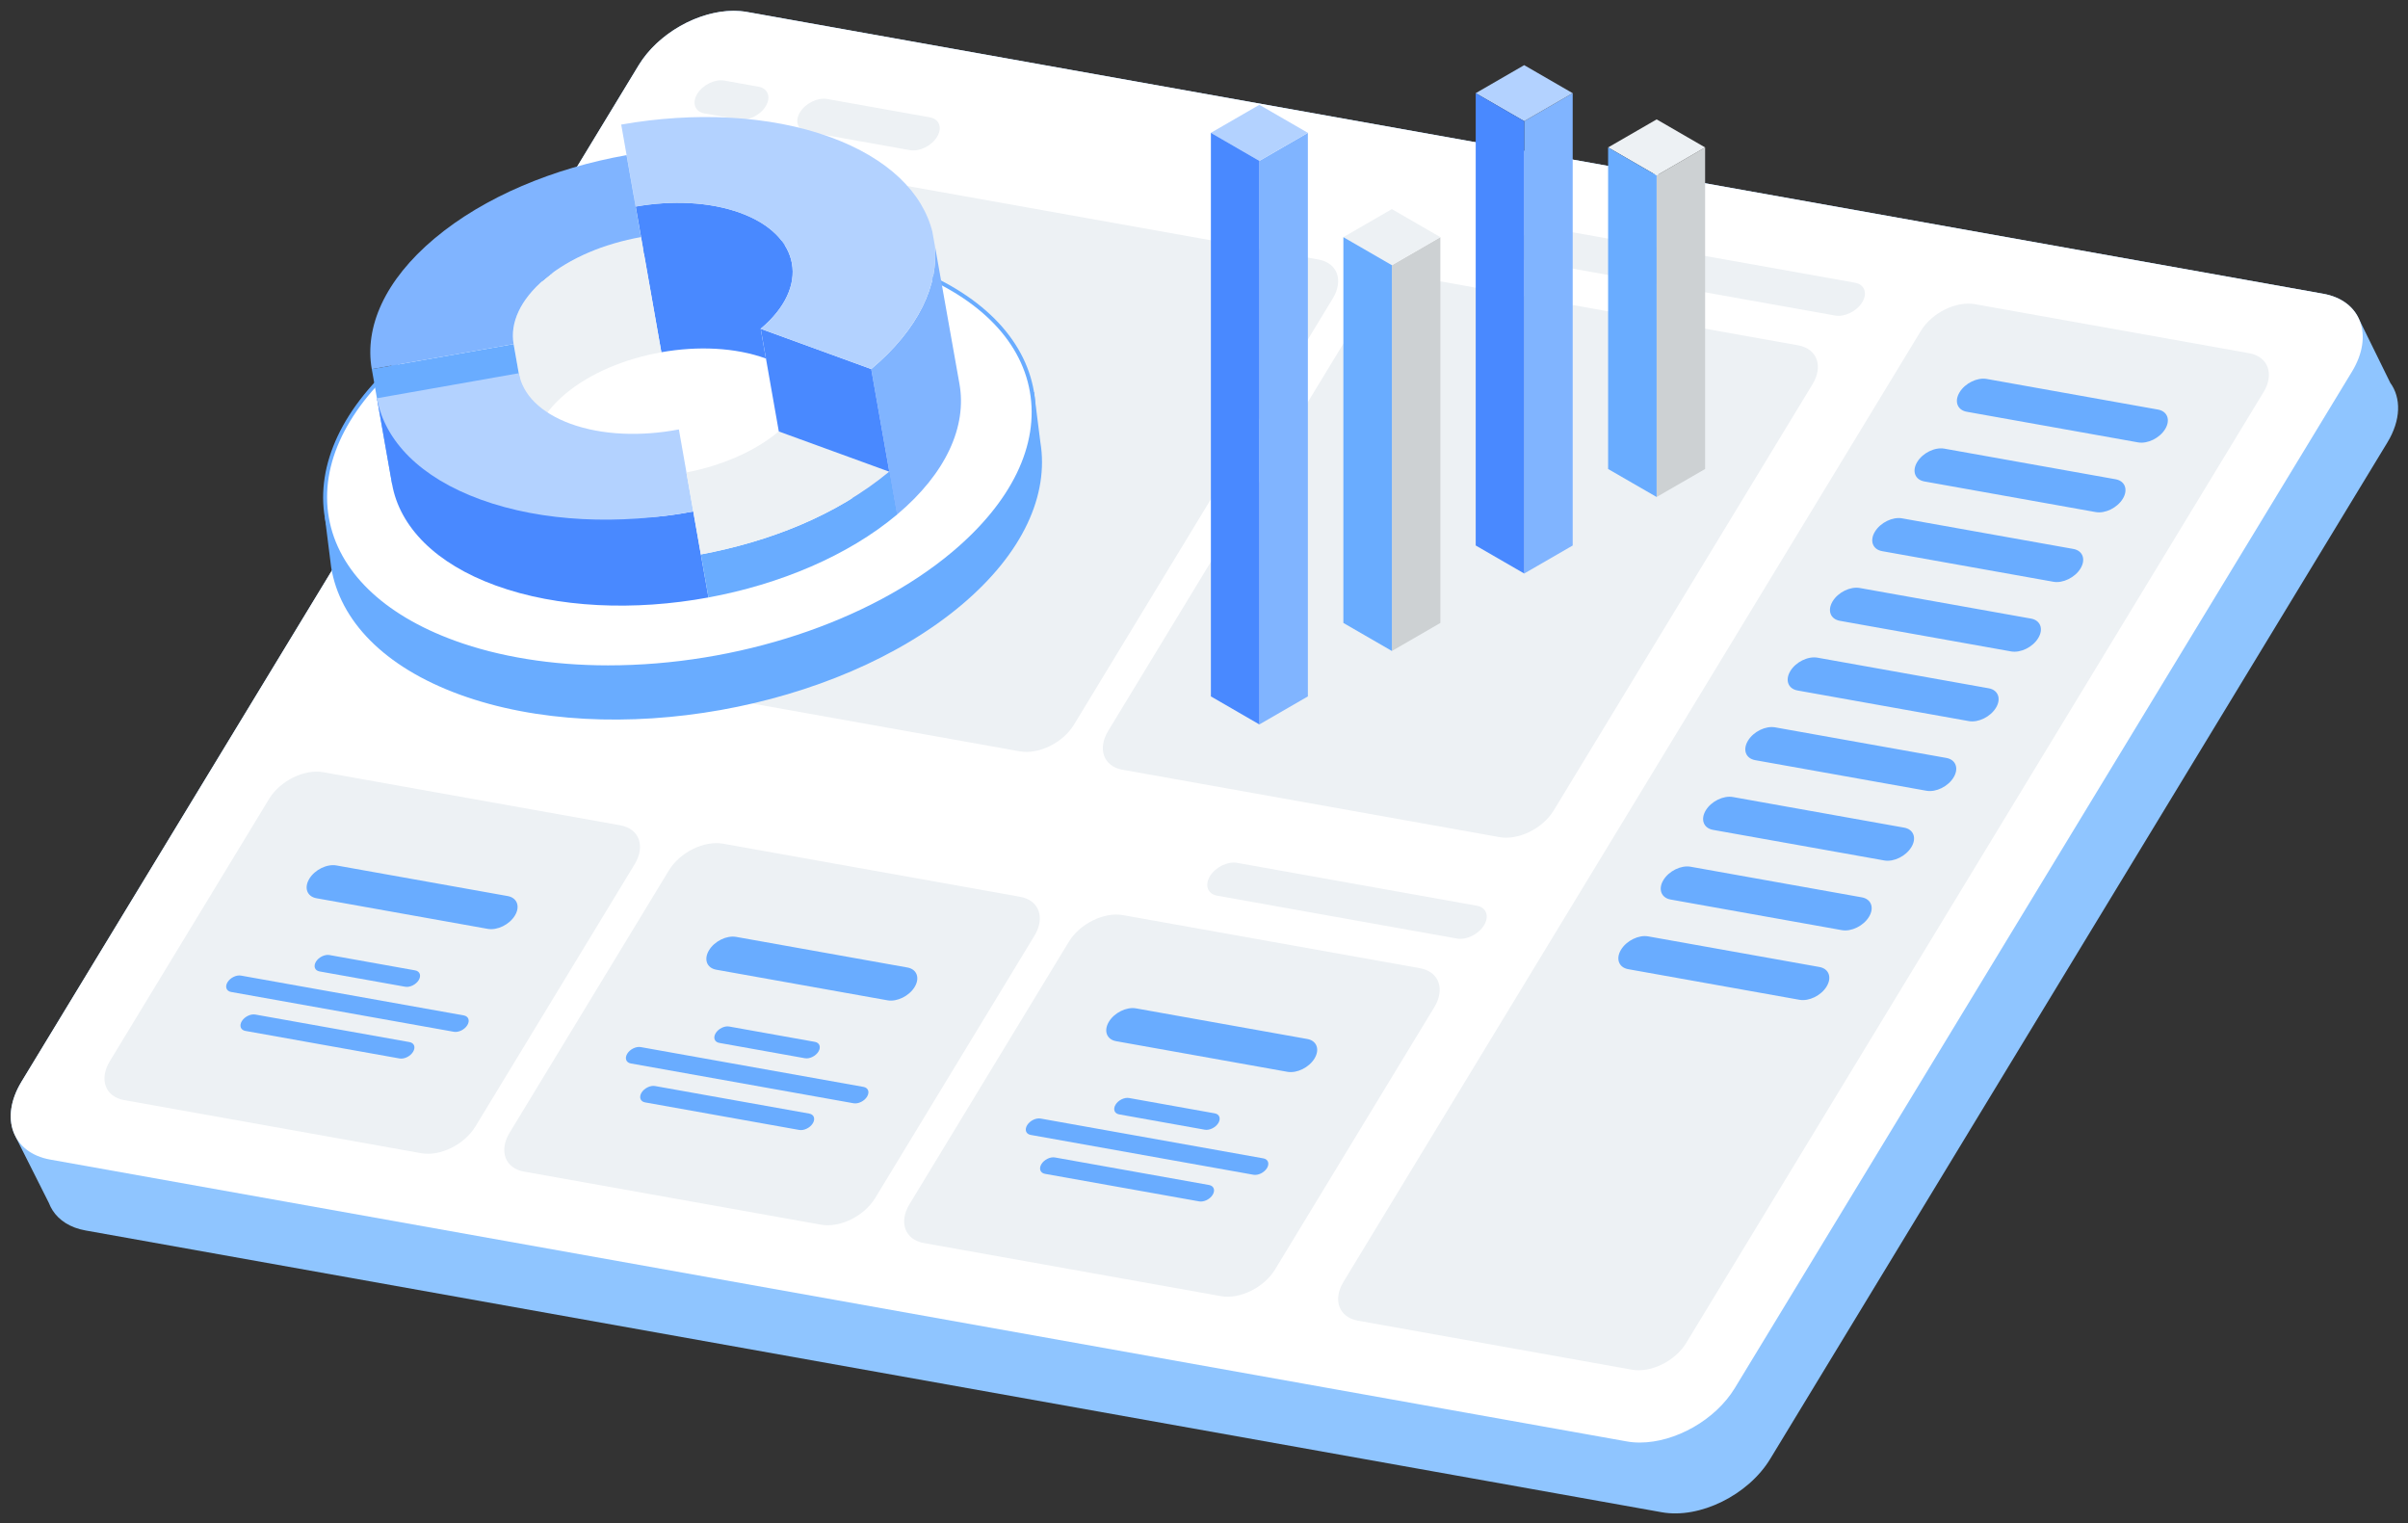 <svg width="117" height="74" viewBox="0 0 117 74" fill="none" xmlns="http://www.w3.org/2000/svg">
<rect x="0" y="0" width="117" height="74" fill="#333333" stroke="none"/>
<g clip-path="url(#clip0_8612_23415)">
<path d="M0.768 55.24C0.747 55.202 0.727 55.163 0.71 55.124V55.122C0.385 54.418 0.472 53.495 1.044 52.553L31.03 3.172C32.099 1.414 34.456 0.253 36.295 0.582L112.884 14.272C113.736 14.425 114.328 14.872 114.61 15.481C114.61 15.481 114.616 15.495 114.618 15.501L116.14 18.6C116.671 19.331 116.664 20.399 115.998 21.496L86.01 70.879C84.941 72.638 82.585 73.798 80.746 73.469L4.157 59.779C3.417 59.648 2.871 59.292 2.556 58.802C2.483 58.688 2.423 58.568 2.375 58.442L0.766 55.244L0.768 55.24Z" fill="#8FC5FF"/>
<path d="M79.679 69.888C81.359 69.888 83.232 68.814 84.129 67.334L114.117 17.952C114.628 17.11 114.748 16.245 114.446 15.578C114.183 14.995 113.617 14.599 112.853 14.461L36.264 0.771C36.069 0.736 35.862 0.719 35.649 0.719C33.969 0.719 32.096 1.793 31.199 3.273L1.211 52.655C0.7 53.497 0.58 54.362 0.882 55.029C1.145 55.611 1.711 56.008 2.475 56.145L79.064 69.836C79.259 69.871 79.466 69.888 79.677 69.888H79.679Z" fill="white"/>
<path d="M1.042 52.553L31.03 3.172C31.976 1.615 33.934 0.525 35.647 0.525C35.868 0.525 36.086 0.543 36.295 0.581L112.884 14.272C114.722 14.601 115.347 16.294 114.28 18.052L84.292 67.435C83.346 68.992 81.388 70.082 79.675 70.082C79.455 70.082 79.236 70.064 79.027 70.025L2.438 56.335C0.6 56.006 -0.025 54.313 1.042 52.555V52.553ZM2.506 55.954L79.095 69.644C79.279 69.677 79.474 69.695 79.675 69.695C81.293 69.695 83.095 68.659 83.961 67.234L113.947 17.851C114.425 17.066 114.541 16.267 114.266 15.657C114.03 15.135 113.514 14.777 112.814 14.653L36.227 0.963C36.044 0.93 35.848 0.912 35.647 0.912C34.029 0.912 32.227 1.947 31.361 3.373L1.373 52.756C0.896 53.541 0.78 54.34 1.054 54.95C1.29 55.472 1.806 55.83 2.506 55.954Z" fill="white"/>
<path d="M90.483 14.682C90.75 14.243 90.593 13.819 90.135 13.736L75.15 11.058C74.69 10.977 74.1 11.265 73.833 11.706C73.566 12.146 73.723 12.569 74.181 12.652L89.166 15.33C89.627 15.411 90.216 15.123 90.483 14.682Z" fill="#EDF1F4"/>
<path d="M72.108 44.949C72.375 44.51 72.218 44.086 71.76 44.003L60.106 41.919C59.646 41.838 59.056 42.127 58.789 42.568C58.523 43.007 58.679 43.431 59.137 43.514L70.791 45.597C71.252 45.679 71.841 45.39 72.108 44.949Z" fill="#EDF1F4"/>
<path d="M45.53 6.647C45.797 6.208 45.64 5.784 45.182 5.701L40.186 4.809C39.726 4.728 39.136 5.016 38.87 5.457C38.603 5.896 38.759 6.32 39.218 6.403L44.213 7.295C44.673 7.377 45.263 7.088 45.53 6.647Z" fill="#EDF1F4"/>
<path d="M37.206 5.159C37.473 4.72 37.316 4.296 36.858 4.213L35.193 3.915C34.733 3.834 34.143 4.122 33.877 4.563C33.61 5.002 33.766 5.426 34.224 5.509L35.889 5.807C36.349 5.889 36.939 5.6 37.206 5.159Z" fill="#EDF1F4"/>
<path d="M65.975 64.161L79.294 66.543C80.214 66.707 81.391 66.127 81.927 65.247L109.981 19.051C110.515 18.171 110.204 17.325 109.284 17.16L95.965 14.779C95.044 14.614 93.867 15.195 93.332 16.075L65.279 62.271C64.745 63.151 65.057 63.997 65.977 64.161H65.975Z" fill="#EDF1F4"/>
<path d="M54.543 37.396L72.858 40.669C73.778 40.834 74.956 40.253 75.491 39.375L88.067 18.667C88.601 17.787 88.29 16.942 87.37 16.777L69.055 13.503C68.135 13.339 66.957 13.919 66.422 14.8L53.846 35.507C53.312 36.388 53.623 37.233 54.543 37.398V37.396Z" fill="#EDF1F4"/>
<path d="M44.89 60.39L59.32 62.969C60.24 63.134 61.418 62.553 61.953 61.673L69.692 48.929C70.226 48.048 69.915 47.203 68.995 47.038L54.564 44.459C53.644 44.295 52.466 44.876 51.931 45.756L44.192 58.5C43.658 59.38 43.969 60.226 44.89 60.39Z" fill="#EDF1F4"/>
<path d="M25.46 56.919L39.89 59.498C40.811 59.663 41.988 59.083 42.524 58.202L50.263 45.458C50.796 44.578 50.485 43.732 49.565 43.568L35.134 40.989C34.214 40.824 33.037 41.405 32.501 42.285L24.762 55.029C24.228 55.91 24.54 56.755 25.46 56.919Z" fill="#EDF1F4"/>
<path d="M6.034 53.446L20.465 56.025C21.385 56.19 22.562 55.609 23.098 54.729L30.837 41.985C31.37 41.105 31.059 40.259 30.139 40.095L15.709 37.516C14.788 37.351 13.611 37.932 13.075 38.812L5.336 51.556C4.803 52.436 5.114 53.282 6.034 53.446Z" fill="#EDF1F4"/>
<path d="M19.581 31.145L49.549 36.502C50.469 36.666 51.647 36.086 52.182 35.206L64.759 14.498C65.292 13.618 64.981 12.772 64.061 12.608L34.092 7.251C33.172 7.086 31.995 7.666 31.459 8.547L18.883 29.254C18.349 30.135 18.66 30.98 19.581 31.145Z" fill="#EDF1F4"/>
<path d="M105.202 20.844C105.469 20.405 105.312 19.981 104.854 19.898L96.529 18.41C96.069 18.329 95.479 18.617 95.212 19.058C94.945 19.497 95.102 19.921 95.56 20.004L103.885 21.492C104.345 21.573 104.935 21.285 105.202 20.844Z" fill="#69ACFF"/>
<path d="M103.143 24.23C103.41 23.791 103.253 23.367 102.795 23.284L94.47 21.796C94.01 21.715 93.421 22.003 93.154 22.444C92.887 22.883 93.043 23.307 93.502 23.39L101.827 24.878C102.287 24.959 102.876 24.671 103.143 24.23Z" fill="#69ACFF"/>
<path d="M101.089 27.616C101.355 27.176 101.199 26.753 100.741 26.669L92.416 25.182C91.956 25.1 91.366 25.389 91.099 25.83C90.832 26.269 90.989 26.693 91.447 26.776L99.772 28.264C100.232 28.345 100.822 28.057 101.089 27.616Z" fill="#69ACFF"/>
<path d="M99.034 30.999C99.301 30.56 99.144 30.137 98.686 30.053L90.361 28.566C89.901 28.484 89.311 28.773 89.044 29.214C88.778 29.653 88.934 30.076 89.392 30.16L97.717 31.648C98.177 31.729 98.767 31.441 99.034 30.999Z" fill="#69ACFF"/>
<path d="M96.979 34.385C97.246 33.946 97.089 33.522 96.631 33.439L88.306 31.951C87.846 31.87 87.257 32.158 86.99 32.599C86.723 33.038 86.879 33.462 87.338 33.545L95.663 35.033C96.123 35.114 96.712 34.826 96.979 34.385Z" fill="#69ACFF"/>
<path d="M94.921 37.769C95.187 37.33 95.031 36.907 94.573 36.823L86.248 35.336C85.787 35.254 85.198 35.542 84.931 35.984C84.664 36.423 84.821 36.846 85.279 36.93L93.604 38.417C94.064 38.499 94.654 38.211 94.921 37.769Z" fill="#69ACFF"/>
<path d="M92.87 41.155C93.137 40.716 92.98 40.292 92.522 40.209L84.197 38.721C83.737 38.64 83.147 38.928 82.88 39.369C82.614 39.809 82.77 40.232 83.228 40.316L91.553 41.803C92.013 41.885 92.603 41.596 92.87 41.155Z" fill="#69ACFF"/>
<path d="M90.811 44.541C91.078 44.102 90.921 43.678 90.463 43.595L82.138 42.107C81.678 42.026 81.088 42.314 80.822 42.755C80.555 43.194 80.712 43.618 81.17 43.701L89.495 45.189C89.955 45.27 90.544 44.982 90.811 44.541Z" fill="#69ACFF"/>
<path d="M88.753 47.925C89.019 47.486 88.863 47.062 88.405 46.979L80.08 45.491C79.62 45.41 79.03 45.698 78.763 46.139C78.496 46.578 78.653 47.002 79.111 47.085L87.436 48.573C87.896 48.654 88.486 48.366 88.753 47.925Z" fill="#69ACFF"/>
<path d="M63.87 51.423C64.137 50.983 63.98 50.56 63.522 50.477L55.197 48.989C54.737 48.907 54.147 49.196 53.88 49.637C53.614 50.076 53.77 50.5 54.228 50.583L62.553 52.071C63.013 52.152 63.603 51.864 63.87 51.423Z" fill="#69ACFF"/>
<path d="M59.196 54.561C59.33 54.34 59.252 54.129 59.022 54.089L54.86 53.344C54.63 53.303 54.336 53.448 54.203 53.667C54.069 53.887 54.147 54.098 54.377 54.139L58.539 54.884C58.769 54.924 59.063 54.779 59.196 54.561Z" fill="#69ACFF"/>
<path d="M61.56 56.749C61.693 56.529 61.616 56.318 61.386 56.277L50.563 54.342C50.333 54.302 50.039 54.447 49.906 54.665C49.772 54.886 49.849 55.097 50.08 55.137L60.902 57.072C61.132 57.113 61.426 56.968 61.56 56.749Z" fill="#69ACFF"/>
<path d="M58.923 58.043C59.056 57.823 58.979 57.612 58.749 57.571L51.257 56.232C51.027 56.192 50.733 56.337 50.6 56.556C50.467 56.776 50.544 56.987 50.774 57.028L58.266 58.366C58.496 58.407 58.79 58.262 58.923 58.043Z" fill="#69ACFF"/>
<path d="M44.44 47.95C44.707 47.511 44.55 47.087 44.092 47.004L35.767 45.516C35.307 45.435 34.717 45.723 34.451 46.164C34.184 46.603 34.34 47.027 34.799 47.11L43.123 48.598C43.584 48.679 44.173 48.391 44.44 47.95Z" fill="#69ACFF"/>
<path d="M39.767 51.088C39.9 50.867 39.823 50.657 39.593 50.616L35.43 49.871C35.2 49.83 34.906 49.976 34.773 50.194C34.639 50.415 34.717 50.626 34.947 50.666L39.109 51.411C39.34 51.452 39.633 51.307 39.767 51.088Z" fill="#69ACFF"/>
<path d="M42.13 53.276C42.263 53.056 42.186 52.845 41.956 52.804L31.133 50.87C30.903 50.829 30.609 50.974 30.476 51.193C30.343 51.413 30.42 51.624 30.65 51.665L41.473 53.599C41.703 53.64 41.997 53.495 42.13 53.276Z" fill="#69ACFF"/>
<path d="M39.493 54.573C39.627 54.352 39.549 54.141 39.319 54.101L31.828 52.762C31.598 52.721 31.304 52.866 31.17 53.085C31.037 53.305 31.114 53.516 31.344 53.557L38.836 54.896C39.066 54.936 39.36 54.791 39.493 54.573Z" fill="#69ACFF"/>
<path d="M25.018 44.479C25.285 44.04 25.128 43.616 24.67 43.533L16.345 42.045C15.885 41.964 15.296 42.252 15.029 42.693C14.762 43.132 14.918 43.556 15.377 43.639L23.702 45.127C24.162 45.208 24.752 44.92 25.018 44.479Z" fill="#69ACFF"/>
<path d="M20.345 47.615C20.478 47.395 20.401 47.184 20.171 47.143L16.008 46.398C15.778 46.358 15.485 46.503 15.351 46.721C15.218 46.942 15.295 47.153 15.525 47.194L19.688 47.938C19.918 47.979 20.212 47.834 20.345 47.615Z" fill="#69ACFF"/>
<path d="M22.708 49.803C22.841 49.583 22.764 49.372 22.534 49.331L11.711 47.397C11.481 47.356 11.187 47.501 11.054 47.72C10.921 47.94 10.998 48.151 11.228 48.192L22.051 50.126C22.281 50.167 22.575 50.022 22.708 49.803Z" fill="#69ACFF"/>
<path d="M20.071 51.099C20.205 50.879 20.128 50.668 19.897 50.627L12.406 49.289C12.176 49.248 11.882 49.393 11.748 49.612C11.615 49.832 11.692 50.043 11.922 50.084L19.414 51.423C19.644 51.463 19.938 51.318 20.071 51.099Z" fill="#69ACFF"/>
<path d="M74.057 27.864L76.414 26.502V4.527L74.057 5.887V27.864Z" fill="#80B4FF"/>
<path d="M74.057 5.887L76.414 4.527L74.057 3.165L71.701 4.527L74.057 5.887Z" fill="#B3D2FF"/>
<path d="M74.059 27.863V5.886L71.702 4.526V26.501L74.059 27.863Z" fill="#4989FF"/>
<path d="M67.628 31.627L69.984 30.265V11.521L67.628 12.883V31.627Z" fill="#CDD1D3"/>
<path d="M67.628 12.883L69.984 11.521L67.628 10.159L65.271 11.521L67.628 12.883Z" fill="#EDF1F4"/>
<path d="M67.629 31.626V12.883L65.272 11.521V30.264L67.629 31.626Z" fill="#69ACFF"/>
<path d="M61.19 35.195L63.547 33.833V6.454L61.19 7.816V35.195Z" fill="#80B4FF"/>
<path d="M61.19 7.816L63.547 6.454L61.19 5.092L58.833 6.454L61.19 7.816Z" fill="#B3D2FF"/>
<path d="M61.191 35.195V7.816L58.835 6.454V33.833L61.191 35.195Z" fill="#4989FF"/>
<path d="M80.493 24.145L82.848 22.785V7.162L80.493 8.524V24.145Z" fill="#CDD1D3"/>
<path d="M80.493 8.524L82.848 7.162L80.493 5.8L78.136 7.162L80.493 8.524Z" fill="#EDF1F4"/>
<path d="M80.492 24.145V8.524L78.135 7.162V22.785L80.492 24.145Z" fill="#69ACFF"/>
<path d="M15.781 25.129L50.242 19.048L50.55 21.488C50.969 24.03 49.722 26.867 46.703 29.403C40.64 34.493 29.734 36.44 22.343 33.747C18.633 32.394 16.514 30.133 16.092 27.569L15.785 25.129H15.781Z" fill="#69ACFF"/>
<path d="M29.543 32.423C35.832 32.423 42.263 30.303 46.328 26.89C49.246 24.441 50.597 21.639 50.133 19.004C49.673 16.392 47.479 14.246 43.954 12.964C41.789 12.174 39.202 11.758 36.474 11.758C30.185 11.758 23.755 13.879 19.691 17.292C16.773 19.741 15.422 22.543 15.886 25.178C16.346 27.79 18.541 29.935 22.065 31.218C24.23 32.007 26.817 32.423 29.545 32.423H29.543Z" fill="white"/>
<path d="M19.628 17.216C23.841 13.68 30.389 11.662 36.475 11.662C39.149 11.662 41.732 12.05 43.988 12.873C51.379 15.564 52.456 21.873 46.393 26.965C42.181 30.502 35.632 32.52 29.546 32.52C26.872 32.52 24.29 32.131 22.033 31.309C14.642 28.618 13.565 22.308 19.628 17.216ZM22.097 31.125C24.253 31.911 26.828 32.325 29.544 32.325C35.812 32.325 42.219 30.214 46.266 26.815C49.156 24.388 50.496 21.62 50.038 19.02C49.583 16.442 47.41 14.324 43.921 13.053C41.765 12.267 39.19 11.853 36.473 11.853C30.207 11.853 23.798 13.964 19.752 17.363C16.862 19.79 15.522 22.558 15.98 25.158C16.434 27.735 18.607 29.854 22.097 31.125Z" fill="#69ACFF"/>
<path d="M32.135 17.112C33.898 16.8 35.731 16.878 37.214 17.418L36.959 15.974C39.375 13.945 38.929 11.422 35.967 10.342C34.484 9.803 32.651 9.725 30.888 10.037L32.135 17.112Z" fill="#4989FF"/>
<path d="M42.33 17.93L43.577 25.006C45.993 22.976 46.979 20.701 46.62 18.662C46.326 16.992 45.707 13.519 45.411 11.859C45.641 13.826 44.638 15.99 42.33 17.928V17.93Z" fill="#80B4FF"/>
<path d="M36.962 15.974L38.209 23.049L43.578 25.006L42.331 17.93L36.962 15.974Z" fill="#4989FF"/>
<path d="M30.184 6.055L30.482 7.746L30.886 10.034C32.649 9.723 34.482 9.8 35.965 10.34C38.929 11.42 39.373 13.945 36.957 15.972L42.328 17.928C44.638 15.988 45.639 13.827 45.409 11.859C45.351 11.538 45.315 11.333 45.307 11.286V11.277C44.837 9.365 43.159 7.69 40.342 6.662C37.378 5.583 33.711 5.428 30.18 6.053L30.184 6.055Z" fill="#B3D2FF"/>
<path d="M24.956 16.717C24.956 16.717 25.762 21.293 25.942 22.312C25.762 21.293 26.256 20.155 27.466 19.139C28.672 18.125 30.368 17.427 32.133 17.113L31.145 11.522C29.38 11.835 27.686 12.534 26.48 13.548C25.27 14.563 24.776 15.701 24.956 16.721V16.717Z" fill="#EDF1F4"/>
<path d="M18.065 17.932C18.065 17.932 18.691 21.488 19.051 23.527L25.941 22.312C25.762 21.293 24.955 16.717 24.955 16.717L18.065 17.932Z" fill="#69ACFF"/>
<path d="M18.066 17.932L24.956 16.717C24.776 15.697 25.269 14.562 26.479 13.544C27.686 12.53 29.379 11.832 31.145 11.518L30.443 7.537C26.914 8.16 23.525 9.558 21.109 11.588C18.692 13.617 17.704 15.895 18.064 17.932H18.066Z" fill="#80B4FF"/>
<path d="M33.685 24.849L34.422 29.026C30.841 29.686 27.1 29.544 24.084 28.445C22.617 27.911 21.461 27.201 20.618 26.371C19.763 25.524 19.235 24.556 19.052 23.525L18.315 19.348C18.402 19.863 26.298 23.311 26.727 23.734C27.149 24.146 27.725 24.5 28.459 24.769C29.991 25.326 31.864 25.197 33.683 24.849H33.685Z" fill="#4989FF"/>
<path d="M32.986 20.865L33.688 24.849C30.107 25.509 26.366 25.367 23.35 24.268C21.883 23.734 20.726 23.024 19.884 22.194C19.029 21.347 18.501 20.38 18.317 19.348L25.212 18.131C25.299 18.646 25.564 19.132 25.993 19.555C26.414 19.967 26.99 20.322 27.725 20.59C29.256 21.148 31.163 21.212 32.984 20.863L32.986 20.865Z" fill="#B3D2FF"/>
<path d="M34.054 26.936L34.422 29.026C37.881 28.389 41.202 27 43.578 25.006L43.211 22.916C40.607 25.071 37.351 26.315 34.054 26.936Z" fill="#69ACFF"/>
<path d="M33.349 22.953L34.051 26.936C37.349 26.315 40.603 25.069 43.207 22.916L37.836 20.96C36.669 21.941 35.046 22.626 33.349 22.953Z" fill="#EDF1F4"/>
</g>
<defs>
<clipPath id="clip0_8612_23415">
<rect width="116" height="73" fill="white" transform="matrix(-1 0 0 1 116.52 0.525)"/>
</clipPath>
</defs>
</svg>

